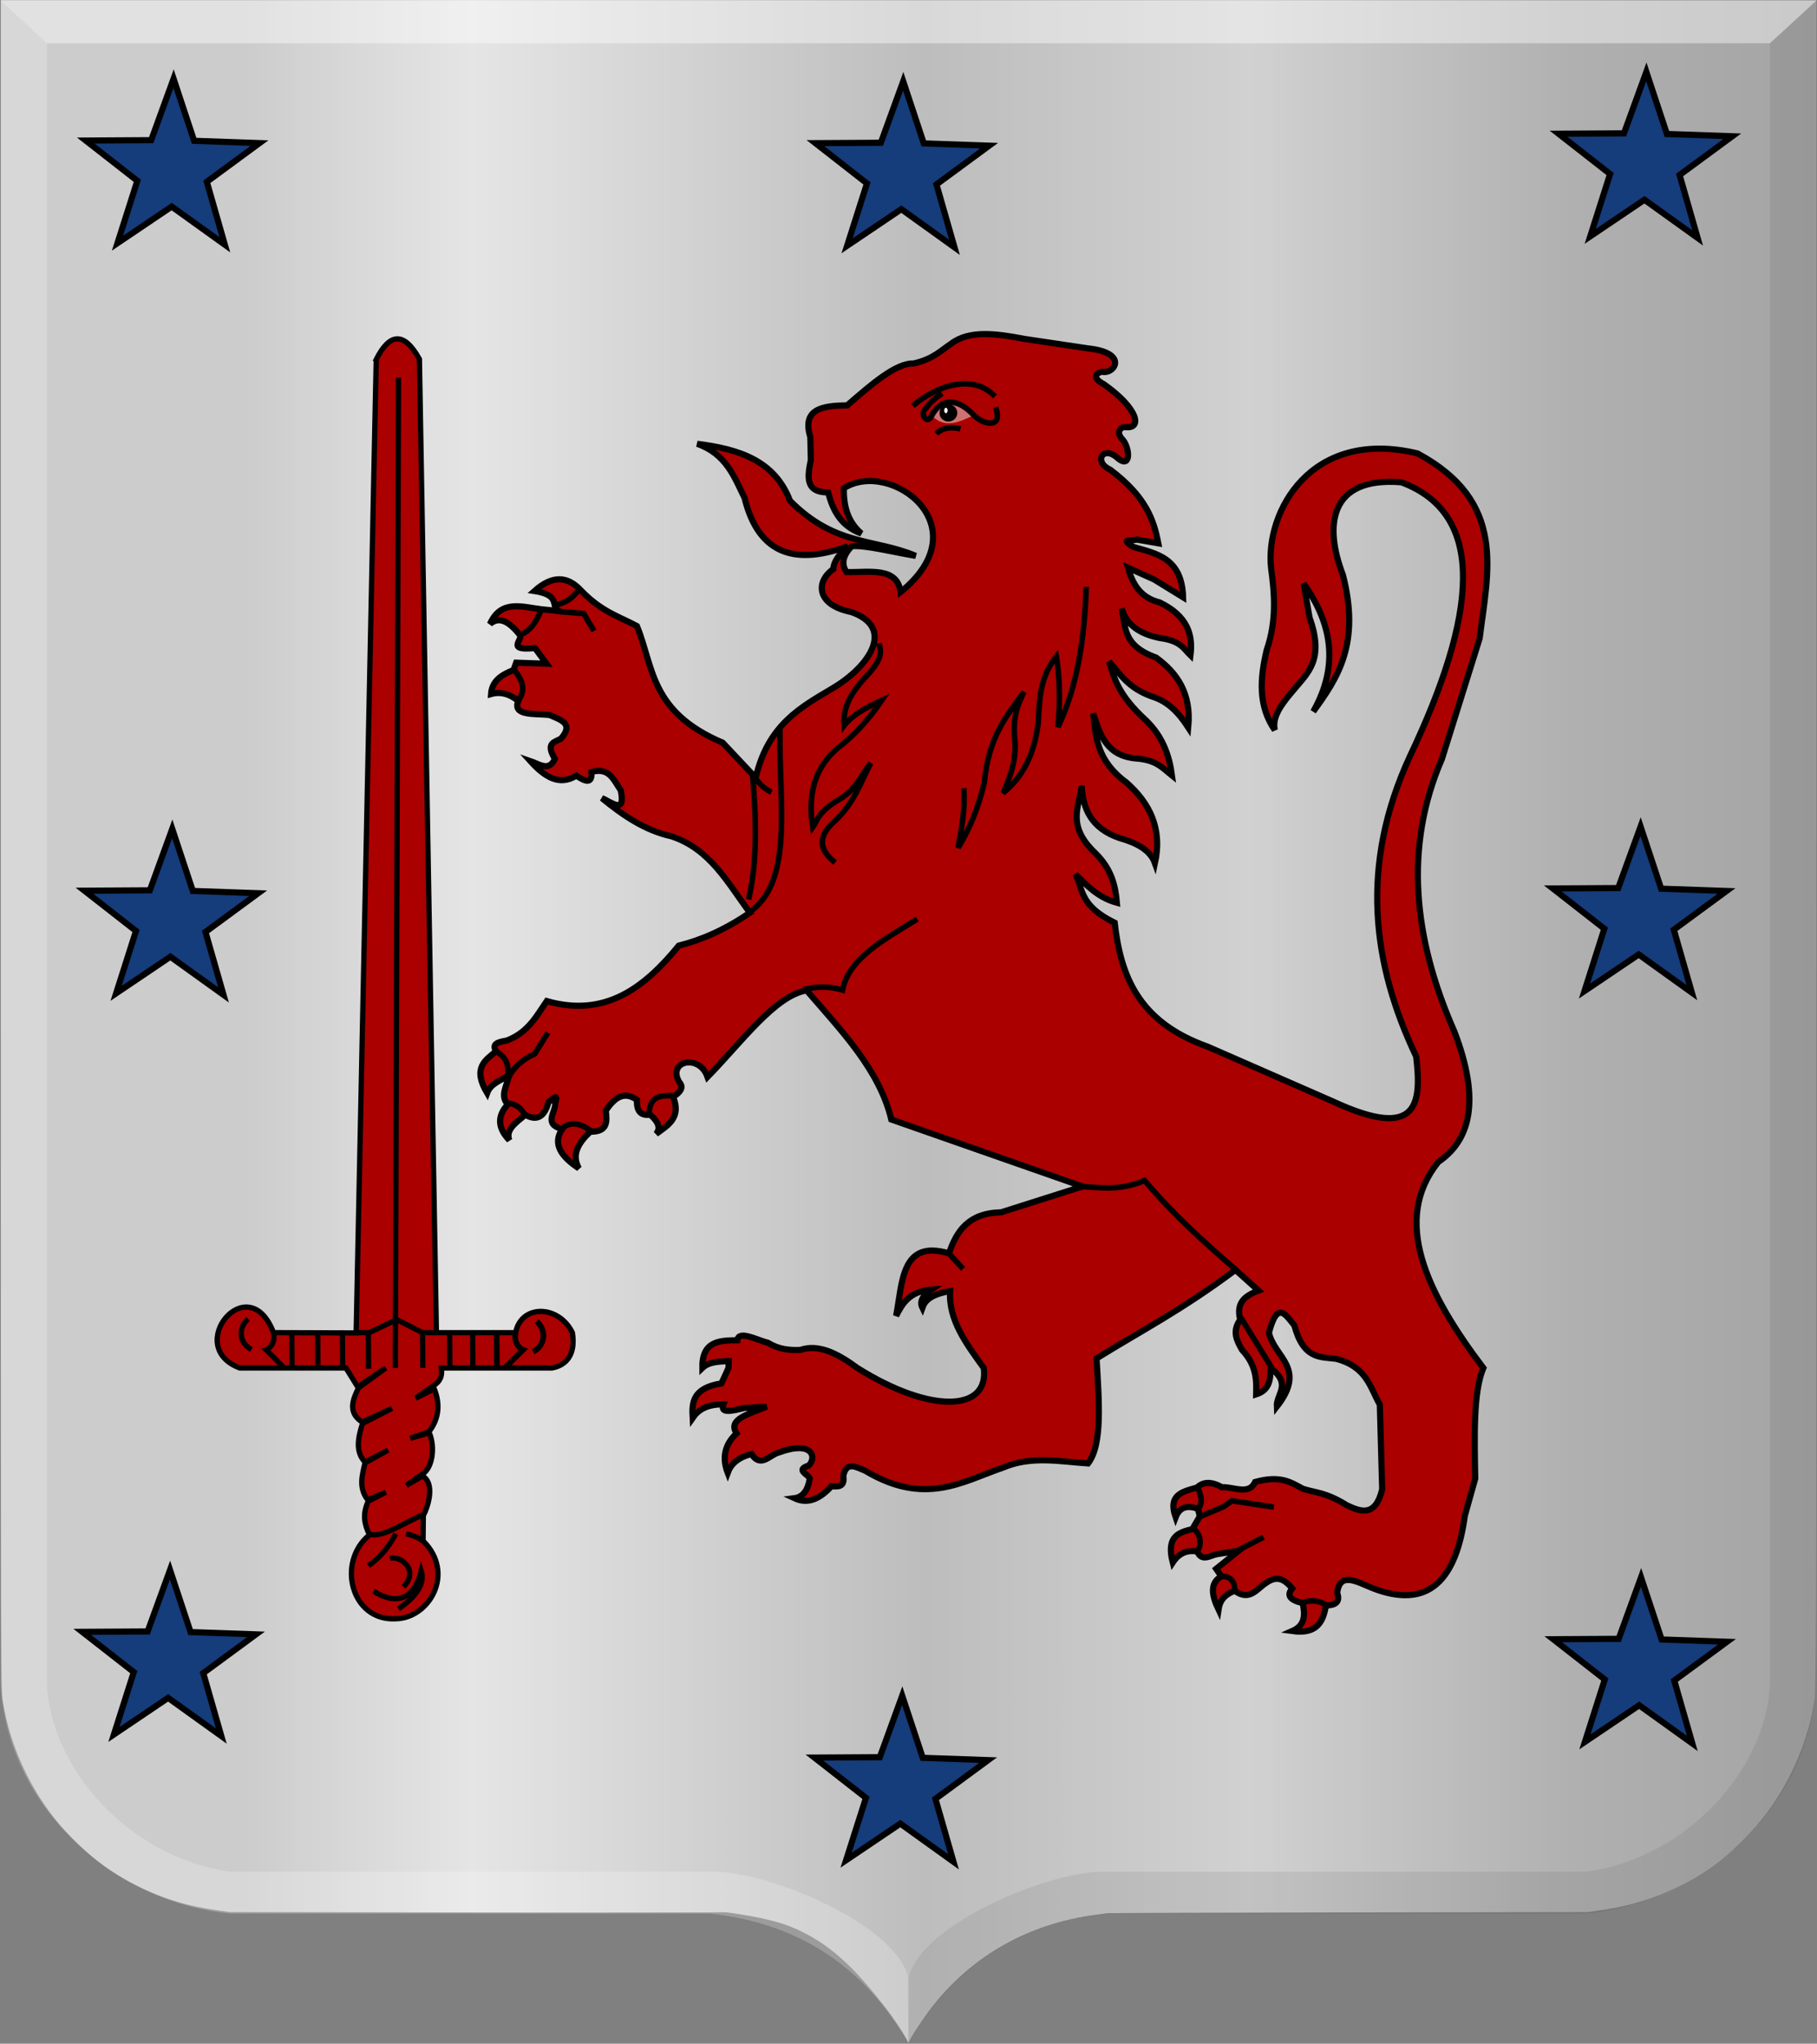 <?xml version="1.0" encoding="UTF-8" standalone="no"?>
<!-- Created with Inkscape (http://www.inkscape.org/) -->

<svg
   xmlns:dc="http://purl.org/dc/elements/1.1/"
   xmlns:cc="http://creativecommons.org/ns#"
   xmlns:rdf="http://www.w3.org/1999/02/22-rdf-syntax-ns#"
   xmlns:svg="http://www.w3.org/2000/svg"
   xmlns="http://www.w3.org/2000/svg"
   xmlns:xlink="http://www.w3.org/1999/xlink"
   xmlns:sodipodi="http://sodipodi.sourceforge.net/DTD/sodipodi-0.dtd"
   xmlns:inkscape="http://www.inkscape.org/namespaces/inkscape"
   width="620.438"
   height="697.765"
   id="svg12694"
   version="1.1"
   inkscape:version="0.48.4 r9939"
   sodipodi:docname="Nieuw document 36">
  <rect width="100%" height="100%" fill="#808080" stroke="none"/>
  <defs
     id="defs12696">
    <linearGradient
       y2="-13343.543"
       x2="13784.043"
       y1="-13343.543"
       x1="13112.733"
       gradientTransform="matrix(-0.923,0,0,0.928,12601.184,12001.199)"
       gradientUnits="userSpaceOnUse"
       id="linearGradient12387"
       xlink:href="#linearGradient31809-1-7-3-7-7-6-0-7-4-8-1-5-6-1"
       inkscape:collect="always" />
    <linearGradient
       id="linearGradient31809-1-7-3-7-7-6-0-7-4-8-1-5-6-1">
      <stop
         id="stop31811-0-8-4-7-5-5-0-6-2-6-3-4-1-1"
         offset="0"
         style="stop-color:#a3a3a3;stop-opacity:1;" />
      <stop
         id="stop31813-4-3-6-2-5-9-6-1-2-7-59-6-7-9"
         offset="0.143"
         style="stop-color:#b0b0b0;stop-opacity:1;" />
      <stop
         style="stop-color:#d1d1d1;stop-opacity:1;"
         offset="0.321"
         id="stop31815-3-9-8-8-4-8-1-7-0-0-8-7-2-7" />
      <stop
         id="stop31817-1-3-8-2-9-78-3-2-1-8-4-9-3-6"
         offset="0.5"
         style="stop-color:#bdbdbd;stop-opacity:1;" />
      <stop
         style="stop-color:#e5e5e5;stop-opacity:1;"
         offset="0.75"
         id="stop31819-5-13-7-3-4-4-89-3-2-1-0-3-7-2" />
      <stop
         id="stop31821-8-9-0-6-2-0-3-7-7-8-7-4-8-9"
         offset="0.875"
         style="stop-color:#cccccc;stop-opacity:1;" />
      <stop
         style="stop-color:#cccccc;stop-opacity:1;"
         offset="1"
         id="stop31823-9-6-3-6-0-2-4-8-7-3-6-7-5-5" />
    </linearGradient>
    <linearGradient
       y2="-13343.543"
       x2="13784.043"
       y1="-13343.543"
       x1="13112.733"
       gradientTransform="matrix(-0.923,0,0,0.928,12709.939,12849.477)"
       gradientUnits="userSpaceOnUse"
       id="linearGradient12692"
       xlink:href="#linearGradient31809-1-7-3-7-7-6-0-7-4-8-1-5-6-1"
       inkscape:collect="always" />
  </defs>
  <sodipodi:namedview
     id="base"
     pagecolor="#ffffff"
     bordercolor="#666666"
     borderopacity="1.0"
     inkscape:pageopacity="0.0"
     inkscape:pageshadow="2"
     inkscape:zoom="0.7"
     inkscape:cx="499.85826"
     inkscape:cy="344.61168"
     inkscape:document-units="px"
     inkscape:current-layer="layer1"
     showgrid="false"
     fit-margin-top="0"
     fit-margin-left="0"
     fit-margin-right="0"
     fit-margin-bottom="0"
     inkscape:window-width="1600"
     inkscape:window-height="837"
     inkscape:window-x="-8"
     inkscape:window-y="-8"
     inkscape:window-maximized="1" />
  <g
     inkscape:label="Laag 1"
     inkscape:groupmode="layer"
     id="layer1"
     transform="translate(18.781,-117.892)">
    <path
       style="fill:url(#linearGradient12692);fill-opacity:1"
       d="m 291.146,814.908 c 0,-0.765 -4.831,-8.126 -7.848,-11.955 -9.38,-11.904 -18.273,-21.8 -32.419,-27.38 -5.857,-2.309 -14.393,-3.801 -21.357,-4.725 -1.612,-0.219 -5.34,0.073 -5.838,0 -0.498,-0.073 -37.629,0.098 -82.512,0 l -81.602,-0.122 -2.93,-0.414 c -4.357,-0.617 -7.225,-1.138 -10.484,-1.914 -10.467,-2.484 -20.93,-7.277 -29.613,-13.572 -5.667,-4.108 -12.051,-10.259 -16.682,-16.073 -8.825,-11.088 -15.211,-25.274 -17.462,-38.804 -0.946,-5.69 -0.891,12.158 -0.896,-294.432 l 0,-287.625 309.951,0 309.951,0 0,287.625 c 0,306.59 0.047,288.742 -0.896,294.432 -2.247,13.53 -8.633,27.716 -17.462,38.804 -4.627,5.814 -11.013,11.965 -16.683,16.073 -8.692,6.3 -19.131,11.085 -29.608,13.572 -3.262,0.775 -6.132,1.297 -10.486,1.914 l -2.927,0.414 -81.604,0.122 c -44.883,0.073 -82.012,0.195 -82.512,0.266 -0.5,0.073 -2.228,0.307 -3.838,0.522 -22.829,3.038 -41.974,13.779 -55.777,31.293 -2.728,3.464 -7.339,10.402 -7.91,11.914 -0.166,0.419 -0.547,0.449 -0.547,0.049 z"
       id="path15028-58-7-9-9-4-9-3-3-8-0-1-2-2"
       inkscape:connector-curvature="0"
       sodipodi:nodetypes="ccscccccccccccccsccccccccccccc" />
    <path
       style="opacity:0.385;fill:#ffffff;fill-opacity:0.575;stroke:#000000;stroke-width:0.198px;stroke-linecap:butt;stroke-linejoin:miter;stroke-opacity:0"
       d="m -18.539,118.135 15.813,14.54 0,560.321 c 1.14,27.931 27.103,58.817 62.501,63.956 l 165.391,0 c 19.823,0 66.436,19.92 66.436,38.784 l -0.213,19.569 c -18.067,-30.917 -43.567,-41.486 -67.875,-44.072 l 0,0 -163.727,0 c -39.395,-3.73 -76.121,-36.198 -78.314,-78.237 z"
       id="path15042-78-1-8-7-1-0-0-2-2-7-4-9-2-7-4-0"
       inkscape:connector-curvature="0"
       sodipodi:nodetypes="cccccccccccc" />
    <path
       style="opacity:0.194;fill:#000000;fill-opacity:0.382;stroke:#000000;stroke-width:0.198px;stroke-linecap:butt;stroke-linejoin:miter;stroke-opacity:0"
       d="m 601.377,118.13 -15.813,14.54 0,560.321 c -1.14,27.933 -27.102,58.817 -62.499,63.956 l -165.393,0 c -19.823,0 -66.436,19.92 -66.436,38.784 l 0.213,19.571 c 18.067,-30.92 43.567,-41.488 67.875,-44.075 l 0,0 163.727,0 c 39.395,-3.73 76.124,-36.195 78.314,-78.237 z"
       id="path15042-7-9-1-3-3-3-2-2-3-6-5-1-8-0-4-5-0"
       inkscape:connector-curvature="0"
       sodipodi:nodetypes="cccccccccccc" />
    <path
       style="fill:#ffffff;fill-opacity:0.415;stroke:#000000;stroke-width:0.198px;stroke-linecap:butt;stroke-linejoin:miter;stroke-opacity:0"
       d="m 601.396,118.135 -15.829,14.54 -588.294,0 -15.813,-14.54 z"
       id="path15070-7-5-5-0-8-8-7-8-6-4-4-8-8-0-5-3"
       inkscape:connector-curvature="0" />
    <path
       style="fill:#aa0000;stroke:#000000;stroke-width:1.8;stroke-linecap:butt;stroke-linejoin:miter;stroke-miterlimit:4;stroke-opacity:1;stroke-dasharray:none"
       d="m 109.682,240.632 -6.853,332.358 -28.214,-0.089 c -8.598,-22.561 -30.935,4.808 -11.518,12.054 l 36.25,0 3.994,6.443 9.614,-6.443 -9.323,6.786 c -2.063,4.229 -3.698,8.402 1.25,11.696 l 10.207,-4.702 -10.096,5.173 c -1.485,4.819 -2.561,9.541 0.871,13.19 l 7.886,-4.097 -7.891,4.371 c -0.966,4.194 -2.282,8.389 0.897,12.583 l 6.222,-2.569 -6.011,3.028 c -2.168,4.7 -1.187,8.219 0.414,11.506 -11.337,9.253 -6.256,29.405 8.75,28.661 11.529,0.044 20.801,-15.497 9.554,-26.607 l 0.089,-8.661 c 1.361,-2.409 4.264,-10.717 -0.231,-13.485 l -5.553,3.215 5.516,-3.927 c 3.262,-1.846 4.446,-8.947 2.321,-14.018 l -6.516,1.875 6.381,-2.227 c 3.385,-4.4 3.923,-9.295 1.832,-14.648 l -6.39,3.198 6.967,-4.91 c 1.885,-1.527 2.072,-3.432 1.833,-5.432 l 37.768,0 c 4.526,-0.819 8.206,-4.174 6.964,-12.054 -4.716,-9.653 -17.587,-9.715 -19.375,0 l -27.054,0 -5.804,-332.411 c -5.285,-9.488 -10.183,-8.938 -14.754,0.142 z"
       id="path11614-9"
       inkscape:connector-curvature="0"
       sodipodi:nodetypes="ccccccccccccccccccccccccccccccccccccc" />
    <path
       style="fill:none;stroke:#000000;stroke-width:1.9;stroke-linecap:butt;stroke-linejoin:miter;stroke-miterlimit:4;stroke-opacity:1;stroke-dasharray:none"
       d="m 164.436,568.972 c 3.49,3.086 3.072,8.191 -1.161,10.446"
       id="path11616-1"
       inkscape:connector-curvature="0"
       sodipodi:nodetypes="cc" />
    <path
       style="fill:none;stroke:#000000;stroke-width:1.8;stroke-linecap:butt;stroke-linejoin:miter;stroke-miterlimit:4;stroke-opacity:1;stroke-dasharray:none"
       d="m 102.739,572.9 4.554,0 9.375,-4.464 8.839,4.464 4.643,0"
       id="path11618-8"
       inkscape:connector-curvature="0" />
    <path
       style="fill:none;stroke:#000000;stroke-width:1.8;stroke-linecap:butt;stroke-linejoin:miter;stroke-miterlimit:4;stroke-opacity:1;stroke-dasharray:none"
       d="m 125.507,572.9 0.089,12.054"
       id="path11620-19"
       inkscape:connector-curvature="0" />
    <path
       style="fill:none;stroke:#000000;stroke-width:1.8;stroke-linecap:butt;stroke-linejoin:miter;stroke-miterlimit:4;stroke-opacity:1;stroke-dasharray:none"
       d="m 134.748,572.677 0.089,12.054"
       id="path11620-6-5"
       inkscape:connector-curvature="0" />
    <path
       style="fill:none;stroke:#000000;stroke-width:1.8;stroke-linecap:butt;stroke-linejoin:miter;stroke-miterlimit:4;stroke-opacity:1;stroke-dasharray:none"
       d="m 142.605,572.856 0.089,12.054"
       id="path11620-1-3"
       inkscape:connector-curvature="0" />
    <path
       style="fill:none;stroke:#000000;stroke-width:1.9;stroke-linecap:butt;stroke-linejoin:miter;stroke-miterlimit:4;stroke-opacity:1;stroke-dasharray:none"
       d="m 150.82,572.766 0.089,12.054"
       id="path11620-2-2"
       inkscape:connector-curvature="0" />
    <path
       style="fill:none;stroke:#000000;stroke-width:1.8;stroke-linecap:butt;stroke-linejoin:miter;stroke-miterlimit:4;stroke-opacity:1;stroke-dasharray:none"
       d="m 80.848,572.88 0.089,12.054"
       id="path11620-4-5"
       inkscape:connector-curvature="0" />
    <path
       style="fill:none;stroke:#000000;stroke-width:1.8;stroke-linecap:butt;stroke-linejoin:miter;stroke-miterlimit:4;stroke-opacity:1;stroke-dasharray:none"
       d="m 89.687,572.754 0.089,12.054"
       id="path11620-25-2"
       inkscape:connector-curvature="0" />
    <path
       style="fill:none;stroke:#000000;stroke-width:1.8;stroke-linecap:butt;stroke-linejoin:miter;stroke-miterlimit:4;stroke-opacity:1;stroke-dasharray:none"
       d="m 98.147,572.628 0.089,12.054"
       id="path11620-8-5"
       inkscape:connector-curvature="0" />
    <path
       style="fill:none;stroke:#000000;stroke-width:1.8;stroke-linecap:butt;stroke-linejoin:miter;stroke-miterlimit:4;stroke-opacity:1;stroke-dasharray:none"
       d="m 106.986,573.133 0.089,12.054"
       id="path11620-62-8"
       inkscape:connector-curvature="0" />
    <path
       style="fill:none;stroke:#000000;stroke-width:1.8;stroke-linecap:butt;stroke-linejoin:miter;stroke-miterlimit:4;stroke-opacity:1;stroke-dasharray:none"
       d="m 74.516,572.9 c 0.982,2.859 -0.999,5.424 -2.399,5.88 l 6.187,6.173"
       id="path11684-67"
       inkscape:connector-curvature="0"
       sodipodi:nodetypes="ccc" />
    <path
       style="fill:none;stroke:#000000;stroke-width:1.9;stroke-linecap:butt;stroke-linejoin:miter;stroke-miterlimit:4;stroke-opacity:1;stroke-dasharray:none"
       d="m 157.412,572.88 c -0.982,2.859 0.999,5.424 2.399,5.88 l -6.187,6.173"
       id="path11684-6-7"
       inkscape:connector-curvature="0"
       sodipodi:nodetypes="ccc" />
    <path
       style="fill:none;stroke:#000000;stroke-width:1.8;stroke-linecap:butt;stroke-linejoin:miter;stroke-miterlimit:4;stroke-opacity:1;stroke-dasharray:none"
       d="m 65.921,568.213 c -3.49,3.086 -3.072,8.191 1.161,10.446"
       id="path11616-5-2"
       inkscape:connector-curvature="0"
       sodipodi:nodetypes="cc" />
    <path
       style="fill:none;stroke:#000000;stroke-width:1.8;stroke-linecap:butt;stroke-linejoin:miter;stroke-miterlimit:4;stroke-opacity:1;stroke-dasharray:none"
       d="m 116.222,584.954 1.071,-338.125"
       id="path11722-2"
       inkscape:connector-curvature="0" />
    <path
       style="fill:none;stroke:#000000;stroke-width:1.8;stroke-linecap:butt;stroke-linejoin:miter;stroke-miterlimit:4;stroke-opacity:1;stroke-dasharray:none"
       d="m 107.114,641.561 c 3.796,1.879 11.969,-3.648 18.571,-6.518"
       id="path11724-9"
       inkscape:connector-curvature="0"
       sodipodi:nodetypes="cc" />
    <path
       style="fill:none;stroke:#000000;stroke-width:1.8;stroke-linecap:butt;stroke-linejoin:miter;stroke-miterlimit:4;stroke-opacity:1;stroke-dasharray:none"
       d="m 119.882,641.561 c 3.552,0.833 4.547,1.667 5.804,2.5"
       id="path11726-4"
       inkscape:connector-curvature="0"
       sodipodi:nodetypes="cc" />
    <path
       style="fill:none;stroke:#000000;stroke-width:1.8;stroke-linecap:butt;stroke-linejoin:miter;stroke-miterlimit:4;stroke-opacity:1;stroke-dasharray:none"
       d="m 116.4,641.561 c -2.063,3.631 -4.277,7.262 -9.375,10.893"
       id="path11728-1"
       inkscape:connector-curvature="0"
       sodipodi:nodetypes="cc" />
    <path
       style="fill:none;stroke:#000000;stroke-width:1.8;stroke-linecap:butt;stroke-linejoin:miter;stroke-miterlimit:4;stroke-opacity:1;stroke-dasharray:none"
       d="m 114.347,649.865 c 4.243,-0.793 9.986,4.435 4.643,9.821"
       id="path11730-9"
       inkscape:connector-curvature="0"
       sodipodi:nodetypes="cc" />
    <path
       style="fill:none;stroke:#000000;stroke-width:1.8;stroke-linecap:butt;stroke-linejoin:miter;stroke-miterlimit:4;stroke-opacity:1;stroke-dasharray:none"
       d="m 108.722,661.115 c 9.734,6.109 14.467,0.581 16.339,-6.875 1.466,4.692 -2.29,9.223 -7.768,12.946"
       id="path11732-6"
       inkscape:connector-curvature="0"
       sodipodi:nodetypes="ccc" />
    <path
       sodipodi:type="star"
       style="fill:#153c7b;fill-opacity:1;stroke:#000000;stroke-width:2.1;stroke-miterlimit:4;stroke-opacity:1;stroke-dasharray:none"
       id="path12242-98"
       sodipodi:sides="5"
       sodipodi:cx="633.21429"
       sodipodi:cy="-153.75"
       sodipodi:r1="31.186159"
       sodipodi:r2="12.474464"
       sodipodi:arg1="1.1583859"
       sodipodi:arg2="1.7867044"
       inkscape:flatsided="false"
       inkscape:rounded="0"
       inkscape:randomized="0"
       d="m 645.714,-125.179 -15.172,-16.387 -20.638,8.532 10.896,-19.494 -14.492,-16.991 21.907,4.339 11.681,-19.034 2.643,22.175 21.712,5.228 -20.273,9.366 z"
       transform="matrix(0.98,-0.2,0.2,0.98,-549.771,453.27)"
       inkscape:transform-center-x="-0.13652873"
       inkscape:transform-center-y="-2.8478767" />
    <path
       style="fill:#aa0000;fill-opacity:1;stroke:#000000;stroke-width:2.1;stroke-linecap:butt;stroke-linejoin:miter;stroke-miterlimit:4;stroke-opacity:1;stroke-dasharray:none"
       d="m 352.75,236.844 c 14.122,1.483 8.935,9.105 4.672,7.955 -3.423,1.076 -1.816,2.994 0.758,4.293 11.772,8.342 13.099,15.225 7.45,14.647 -1.573,-0.327 -3.695,1.708 -1.01,4.293 2.513,3.07 2.867,10.533 -2.147,5.935 -4.703,-3.917 -7.96,1.617 -2.147,4.293 12.309,9.268 14.889,17.266 16.415,25.128 l -7.324,-1.263 c -1.251,0.493 -6.331,-0.546 -1.136,2.525 8.008,2.28 16.528,3.815 16.92,17.173 l -9.849,-6.061 -8.965,-4.041 c 1.553,5.459 4.114,10.186 10.859,11.869 9.53,4.647 11.371,11.041 10.48,18.056 -2.362,-2.298 -3.306,-4.983 -10.607,-5.935 -6.641,-1.386 -11.325,-4.424 -12.879,-10.102 1.442,6.028 -0.031,12.563 11.743,16.794 7.245,5.263 12.109,12.315 10.985,23.865 -3.112,-4.782 -6.789,-8.897 -12.501,-10.607 -8.091,-2.93 -10.695,-7.593 -14.521,-11.869 1.774,5.787 3.121,11.411 12.753,20.203 5.645,5.544 7.805,11.959 8.713,18.688 -3.071,-2.433 -5.249,-5.322 -12.122,-5.808 -10.428,-0.89 -12.449,-8.264 -14.773,-15.405 0.872,8.027 1.156,16.086 11.364,23.612 7.854,6.974 12.315,15.567 9.723,27.527 -1.596,-4.492 -6.259,-6.939 -12.122,-8.586 -9.549,-3.282 -12.58,-9.905 -12.879,-17.93 -0.817,7.174 -5.323,13.58 4.546,22.981 5.675,5.537 6.951,11.274 7.45,17.046 -6.486,-1.791 -10.185,-5.863 -14.142,-9.723 2.715,5.431 1.438,10.671 13.385,16.541 2.015,17.68 7.773,33.791 31.702,42.282 l 42.857,18.75 c 29.503,13.689 30.197,0.338 28.393,-15.357 -15.02,-31.642 -19.415,-65.159 -2.143,-102.5 22.79,-48.045 26.55,-82.596 -2.95,-93.561 -25.01,-1.991 -26.194,15.277 -19.951,31.567 6.12,23.53 -1.772,35.308 -10.102,46.72 8.939,-15.849 6.323,-30.217 -3.283,-43.689 l 2.02,11.617 c 5.112,14.23 -0.522,18.736 -5.051,24.244 -4.051,4.714 -7.899,9.428 -6.819,14.142 -5.734,-8.243 -5.071,-17.615 -2.778,-27.274 3.503,-10.243 2.693,-19.193 1.515,-28.032 -2.061,-19.046 13.444,-47.952 50.002,-39.143 30.679,16.517 24.054,40.189 21.213,63.135 l -12.879,41.164 c -13.012,30.049 -9.814,61.235 4.293,93.187 8.88,23.248 5.541,36.895 -5.556,44.447 -15.832,19.805 -4.224,44.366 15.405,70.318 -3.455,8.164 -3.022,23.131 -2.778,37.768 l -3.535,12.627 c -2.993,21.98 -12.4,32.264 -31.567,24.749 -5.18,-2.046 -11.138,-5.811 -12.022,1.642 0.882,2.542 0.166,4.261 -3.839,4.286 -0.935,5.442 -2.935,9.959 -11.518,8.75 4.483,-1.95 4.41,-5.608 3.571,-9.554 -4.389,-0.993 -5.58,-2.66 -3.571,-5 -2.347,-2.764 -4.919,-4.762 -8.928,-1.875 -3.196,2.028 -5.611,6.412 -10.714,2.679 -4.045,1.543 -5.163,3.884 -5.536,6.429 -2.336,-4.901 -3.043,-9.117 0.982,-11.339 l -1.786,-2.589 7.679,-6.161 -7.411,1.161 c -2.418,0.508 -5.215,2.657 -6.696,-0.893 -3.673,-0.675 -6.403,0.723 -8.393,3.75 -2.34,-9.034 2.124,-10.294 6.696,-11.429 l 2.5,-4.286 -0.446,-2.589 c -3.471,-1.252 -6.311,-0.926 -7.768,2.857 -2.761,-7.916 2.588,-8.78 7.321,-10.179 2.037,-1.927 4.763,-2.2 8.482,-0.089 3.92,-0.25 9.206,2.874 11.339,-1.786 8.651,-2.43 12.294,0.147 16.339,2.321 4.64,1.455 7.777,1.157 15,5.625 5.035,2.421 9.829,3.841 12.054,-5.446 l -0.804,-28.929 c -3.391,-5.899 -4.386,-12.847 -14.911,-15.625 -5.413,-0.684 -11.159,0.232 -14.286,-11.429 -2.887,-3.475 -5.774,-8.707 -8.661,2.5 1.777,8.419 13.088,12.039 2.679,25.268 -0.263,-4.325 5.295,-7.623 -2.143,-13.214 5e-4,3.825 -0.241,7.528 -4.911,9.018 0.111,-4.908 0.184,-9.819 -4.821,-15.191 -1.78,-3.134 -3.499,-6.28 -0.625,-10.344 -1.54,-6.12 2.023,-8.274 6.25,-9.911 l -7.857,-7.054 c -18.477,13.799 -31.984,20.64 -47.442,30.213 0.815,14.331 2.142,29.345 -2.904,35.86 -9.676,-0.64 -19.352,-2.689 -29.028,1.427 -14.008,4.799 -26.634,13.261 -47.054,1.071 -3.041,-1.207 -6.396,-3.462 -7.5,1.786 0.583,3.724 -1.626,3.725 -4.018,3.482 -3.786,4.155 -7.885,6.328 -12.679,4.107 2.708,-0.358 4.579,-2.389 5.268,-6.786 -0.677,-1.453 -5.061,-2.875 -0.357,-4.375 2.792,-2.731 1.362,-8.691 -10.179,-4.464 -3.116,0.748 -6.173,5.486 -9.375,0.536 -4.755,1.213 -7.065,3.536 -8.125,6.429 -1.989,-5.161 -1.036,-9.668 3.036,-13.482 -3.293,-4.954 4.635,-6.703 10.268,-9.107 l -7.679,0.446 c -4.344,1.107 -8.33,1.94 -7.054,-1.25 -5.859,-0.017 -8.693,1.983 -10.536,4.643 -0.296,-5.195 -0.115,-10.221 9.821,-11.786 l 2.411,-5.268 0.089,-2.321 c -3.463,0.088 -6.874,0.254 -9.018,2.321 -0.152,-9.256 5.863,-9.423 11.964,-9.464 0.428,-3.557 6.417,-0.163 10.536,0.893 3.465,2.166 7.182,2.575 10.982,2.398 6.288,-2.138 12.842,1.299 19.464,6.173 25.017,15.725 45.078,14.96 43.153,0 -5.936,-8.224 -12.104,-16.389 -11.49,-26.25 -6.526,1.101 -8.626,3.244 -9.47,5.682 -1.003,-2.062 -0.007,-4.125 3.03,-6.187 -7.442,0.621 -9.833,4.714 -11.996,8.965 2.214,-11.523 1.696,-26.213 18.056,-21.339 2.549,-7.537 6.59,-13.811 17.804,-14.016 l 27.779,-8.839 -65.281,-22.855 c -4.091,-17.001 -17.061,-30.302 -28.916,-44.068 -10.772,1.718 -22.449,17.927 -33.84,29.547 -2.793,-8.036 -13.764,-5.512 -9.723,1.641 1.193,1.352 1.504,2.881 -2.02,5.177 2.874,7.095 -1.776,9.676 -5.808,12.627 1.803,-2.189 0.438,-4.377 -2.02,-6.566 -3.692,0.494 -4.645,-1.753 -4.546,-5.051 -4.354,-3.144 -7.674,-0.776 -10.607,3.662 0.381,3.627 0.818,7.286 -5.303,7.197 -4.028,3.778 -6.508,7.777 -3.914,12.501 -6.106,-4.04 -9.074,-8.394 -5.682,-13.385 -6.626,-1.781 -2.114,-5.79 -2.399,-8.839 1.213,-3.576 -0.746,-1.598 -2.273,-0.379 -1.424,5.278 -4.147,6.473 -7.927,4.345 -3.074,2.617 -6.89,5.075 -5.446,8.661 -4.087,-4.219 -4.146,-8.292 -0.536,-12.232 -2.857,-3.033 -0.087,-6.578 0.357,-9.911 -2.746,1.748 -6.212,2.777 -7.411,6.071 -5.117,-8.621 -0.635,-11.198 3.036,-14.286 -1.662,-2.787 1.124,-3.18 3.715,-3.677 7.356,-2.843 10.107,-8.373 13.606,-13.466 20.042,5.719 33.393,-4.62 45.089,-18.929 7.935,-1.983 16.015,-5.564 24.286,-11.25 -7.55,-10.069 -13.514,-21.724 -26.786,-26.071 -8.91,-1.961 -16.511,-7.065 -23.75,-13.036 3.307,1.362 8.184,5.768 6.429,-2.679 -2.365,-3.375 -3.802,-7.986 -10,-6.25 0.281,4.448 -2.312,3.124 -5.179,1.25 -5.83,3.664 -10.887,0.364 -15.714,-5 3.03,1.022 6.374,3.745 8.393,-0.714 -3.412,-5.719 0.165,-5.683 2.143,-6.964 4.467,-5.22 -0.307,-6.374 -3.929,-8.036 -5.218,-0.534 -12.764,0.451 -10.714,-4.821 -3.095,-2.483 -6.19,-3.205 -9.286,-2.321 0.295,-4.591 3.724,-6.617 7.679,-8.214 l 0.893,-2.5 10.357,0.357 -3.929,-5.357 c -10.116,1.029 -4.015,-2.807 -5.179,-4.464 -3.708,-4.714 -7.144,-6.437 -10.179,-3.75 3.77,-8.506 11.019,-5.805 17.679,-5 l 5.357,0.536 -0.893,-1.786 c -0.454,-1.978 -0.623,-4.003 -6.964,-5 6.181,-5.529 11.398,-5.087 15.893,-0.179 7.132,7.352 12.904,8.813 19.107,12.143 5.73,14.001 4.414,29.272 29.286,39.821 l 11.25,11.964 c 4.251,-18.209 15.472,-24.103 26.25,-30.536 12.601,-7.445 21.574,-20.691 6.431,-26.027 -12.279,-2.466 -12.076,-10.586 -6.187,-14.647 0.184,-2.891 2.389,-5.377 4.925,-7.798 -17.039,6.18 -30.293,3.589 -35.229,-16.572 -3.557,-7.191 -6.2,-14.905 -16.162,-18.435 13.825,1.773 26.343,5.433 31.694,19.445 15.559,15.638 28.656,12.804 42.931,18.814 -7.481,-1.208 -17.318,-3.763 -21.845,-3.283 -3.214,3.321 -3.551,6.232 -1.768,8.839 7.845,0.12 17.362,-1.878 18.435,6.819 27.746,-22.463 -3.393,-45.612 -19.385,-35.458 -0.034,5.728 1.051,11.137 5.982,15.446 -7.06,-2.533 -9.704,-7.947 -11.339,-14.018 -7.949,-0.007 -7.027,-5.474 -5.893,-11.071 l -0.179,-7.857 c -2.96,-9.714 4.303,-10.695 12.589,-10.804 8.323,-7.204 16.677,-14.509 22.679,-14.286 6.768,-1.553 9.175,-4.351 12.857,-6.786 6.239,-4.724 15.483,-3.438 25,-1.607 z"
       id="path12244-2"
       inkscape:connector-curvature="0"
       sodipodi:nodetypes="ccccccccccccccccccccccccccccccccccccccccccccccccccccccccccccccccccccccccccccccccccccccccccccccccccccccccccccccccccccccccccccccccccccccccccccccccccccccccccccccccccccccccccccccccccccccccccccccccc" />
    <path
       style="fill:none;stroke:#000000;stroke-width:1.9;stroke-linecap:butt;stroke-linejoin:miter;stroke-miterlimit:4;stroke-opacity:1;stroke-dasharray:none"
       d="m 352.114,318.258 c -0.539,17.736 -3.06,34.151 -9.643,47.857 0.714,-7.887 0.765,-15.884 -0.536,-24.107 -6.054,7.679 -5.674,15.357 -6.25,23.036 -1.361,10.835 -5.554,18.459 -11.964,23.571 2.347,-5.225 4.414,-10.591 4.107,-17.143 -1.095,-9.414 1.257,-13.464 3.036,-17.321 -5.755,7.99 -12.032,14.975 -13.571,31.071 -1.885,7.945 -4.757,15.38 -8.929,22.143 1.186,-6.361 2.417,-12.685 1.964,-20.357"
       id="path12246-5"
       inkscape:connector-curvature="0"
       sodipodi:nodetypes="cccccccccc" />
    <path
       style="fill:none;stroke:#000000;stroke-width:1.9;stroke-linecap:butt;stroke-linejoin:miter;stroke-miterlimit:4;stroke-opacity:1;stroke-dasharray:none"
       d="m 281.4,337.543 c 0.541,2.858 1.876,4.973 -5.714,12.679 -3.554,4.261 -6.677,8.774 -6.25,15.357 2.292,-3.038 6.866,-5.869 12.857,-8.571 -4.687,6.966 -9.674,12.198 -15.179,16.429 -7.664,6.555 -10.155,15.696 -8.393,26.964 1.702,-2.346 1.326,-4.458 7.679,-8.75 7.322,-3.859 8.413,-8.757 12.143,-13.214 -3.508,6.727 -5.7,13.717 -12.321,19.821 -5.73,5.043 -5.539,9.738 0.179,14.107"
       id="path12248-5"
       inkscape:connector-curvature="0"
       sodipodi:nodetypes="cccccccccc" />
    <path
       style="fill:none;stroke:#000000;stroke-width:1.9;stroke-linecap:butt;stroke-linejoin:miter;stroke-miterlimit:4;stroke-opacity:1;stroke-dasharray:none"
       d="m 247.568,366.901 c -0.608,23.353 5.127,52.161 -10.607,62.503"
       id="path12250-4"
       inkscape:connector-curvature="0"
       sodipodi:nodetypes="cc" />
    <path
       style="fill:none;stroke:#000000;stroke-width:1.9;stroke-linecap:butt;stroke-linejoin:miter;stroke-miterlimit:4;stroke-opacity:1;stroke-dasharray:none"
       d="m 244.664,388.367 c -3.436,-1.636 -4.539,-3.739 -6.44,-5.682 1.167,14.351 1.764,28.614 -1.389,42.3"
       id="path12252-9"
       inkscape:connector-curvature="0"
       sodipodi:nodetypes="ccc" />
    <path
       style="fill:none;stroke:#000000;stroke-width:1.9;stroke-linecap:butt;stroke-linejoin:miter;stroke-miterlimit:4;stroke-opacity:1;stroke-dasharray:none"
       d="m 255.649,455.668 c 4.16,-0.822 8.437,-1.234 13.258,0.253 2.245,-11.094 14.535,-17.351 25.506,-24.244"
       id="path12254-1"
       inkscape:connector-curvature="0"
       sodipodi:nodetypes="ccc" />
    <path
       style="fill:none;stroke:#000000;stroke-width:1.9;stroke-linecap:butt;stroke-linejoin:miter;stroke-miterlimit:4;stroke-opacity:1;stroke-dasharray:none"
       d="m 150.15,476.561 c 4.78,2.708 4.455,5.417 4.643,8.125"
       id="path12256-2"
       inkscape:connector-curvature="0"
       sodipodi:nodetypes="cc" />
    <path
       style="fill:none;stroke:#000000;stroke-width:1.9;stroke-linecap:butt;stroke-linejoin:miter;stroke-miterlimit:4;stroke-opacity:1;stroke-dasharray:none"
       d="m 154.882,485.758 c 1.726,-3.36 4.584,-6.103 8.929,-8.036 l 4.464,-7.232"
       id="path12258-5"
       inkscape:connector-curvature="0"
       sodipodi:nodetypes="ccc" />
    <path
       style="fill:none;stroke:#000000;stroke-width:1.9;stroke-linecap:butt;stroke-linejoin:miter;stroke-miterlimit:4;stroke-opacity:1;stroke-dasharray:none"
       d="m 154.168,494.418 c 2.421,0.328 4.682,1.098 6.161,4.018"
       id="path12260-0"
       inkscape:connector-curvature="0"
       sodipodi:nodetypes="cc" />
    <path
       style="fill:none;stroke:#000000;stroke-width:1.9;stroke-linecap:butt;stroke-linejoin:miter;stroke-miterlimit:4;stroke-opacity:1;stroke-dasharray:none"
       d="m 172.472,503.525 c 2.499,-1.827 5.096,-3.465 10.625,0.536"
       id="path12262-8"
       inkscape:connector-curvature="0"
       sodipodi:nodetypes="cc" />
    <path
       style="fill:none;stroke:#000000;stroke-width:1.9;stroke-linecap:butt;stroke-linejoin:miter;stroke-miterlimit:4;stroke-opacity:1;stroke-dasharray:none"
       d="m 202.829,498.347 c 0.207,-6.635 4.42,-6.433 8.571,-6.339"
       id="path12264-3"
       inkscape:connector-curvature="0"
       sodipodi:nodetypes="cc" />
    <path
       style="fill:none;stroke:#000000;stroke-width:1.9;stroke-linecap:butt;stroke-linejoin:miter;stroke-miterlimit:4;stroke-opacity:1;stroke-dasharray:none"
       d="m 158.169,334.829 c 4.375,-1.223 6.219,-4.977 7.955,-8.839"
       id="path12266-9"
       inkscape:connector-curvature="0"
       sodipodi:nodetypes="cc" />
    <path
       style="fill:none;stroke:#000000;stroke-width:1.9;stroke-linecap:butt;stroke-linejoin:miter;stroke-miterlimit:4;stroke-opacity:1;stroke-dasharray:none"
       d="m 156.654,346.446 c 2.958,3.568 4.528,7.209 1.136,11.112"
       id="path12268-3"
       inkscape:connector-curvature="0"
       sodipodi:nodetypes="cc" />
    <path
       style="fill:none;stroke:#000000;stroke-width:1.9;stroke-linecap:butt;stroke-linejoin:miter;stroke-miterlimit:4;stroke-opacity:1;stroke-dasharray:none"
       d="m 170.544,324.601 c 5.573,-1.317 6.474,-3.483 8.586,-5.43"
       id="path12270-9"
       inkscape:connector-curvature="0"
       sodipodi:nodetypes="cc" />
    <path
       style="fill:none;stroke:#000000;stroke-width:1.9;stroke-linecap:butt;stroke-linejoin:miter;stroke-miterlimit:4;stroke-opacity:1;stroke-dasharray:none"
       d="m 171.175,326.748 c 0.492,-0.4 1.06,-0.253 1.641,-0.253"
       id="path12272-6"
       inkscape:connector-curvature="0" />
    <path
       style="fill:none;stroke:#000000;stroke-width:1.9;stroke-linecap:butt;stroke-linejoin:miter;stroke-miterlimit:4;stroke-opacity:1;stroke-dasharray:none"
       d="m 184.055,333.314 -3.536,-5.935 -9.091,-0.758"
       id="path12274-7"
       inkscape:connector-curvature="0" />
    <path
       style="fill:none;stroke:#000000;stroke-width:1.9;stroke-linecap:butt;stroke-linejoin:miter;stroke-miterlimit:4;stroke-opacity:1;stroke-dasharray:none"
       d="m 292.918,256.472 c 8.077,-7.001 20.717,-11.161 28.036,-3.214"
       id="path12276-9"
       inkscape:connector-curvature="0"
       sodipodi:nodetypes="cc" />
    <path
       style="fill:#ffffff;fill-opacity:0.443;stroke:none"
       d="m 299.614,260.043 c 4.557,4.299 9.337,1.819 14.107,-0.357 -2.786,-2.022 -6.834,-7.236 -12.073,-2.073 -0.646,0.637 -1.32,1.44 -2.034,2.43 z"
       id="path12278-9"
       inkscape:connector-curvature="0"
       sodipodi:nodetypes="ccsc" />
    <path
       sodipodi:type="arc"
       style="fill:#000000;fill-opacity:1;stroke:none"
       id="path12280-7"
       sodipodi:cx="920.625"
       sodipodi:cy="-34.464287"
       sodipodi:rx="3.0357144"
       sodipodi:ry="2.9464285"
       d="m 923.661,-34.464 c 0,1.627 -1.359,2.946 -3.036,2.946 -1.677,0 -3.036,-1.319 -3.036,-2.946 0,-1.627 1.359,-2.946 3.036,-2.946 1.677,0 3.036,1.319 3.036,2.946 z"
       transform="translate(-615.564,293.347)" />
    <path
       transform="translate(-614.85,293.793)"
       sodipodi:type="arc"
       style="fill:#ffffff;fill-opacity:1;stroke:none"
       id="path12282-6"
       sodipodi:cx="919.0625"
       sodipodi:cy="-35.75893"
       sodipodi:rx="0.58035713"
       sodipodi:ry="0.9375"
       d="m 919.643,-35.759 c 0,0.518 -0.26,0.938 -0.58,0.938 -0.321,0 -0.58,-0.42 -0.58,-0.938 0,-0.518 0.26,-0.938 0.58,-0.938 0.321,0 0.58,0.42 0.58,0.938 z" />
    <path
       style="fill:none;stroke:#000000;stroke-width:1.9;stroke-linecap:butt;stroke-linejoin:miter;stroke-miterlimit:4;stroke-opacity:1;stroke-dasharray:none"
       d="m 302.874,252.186 c -2.315,1.592 -4.249,3.312 -5.556,5.24 -2.198,1.343 0.474,5.916 2.02,2.399 4.075,-7.314 9.928,-4.798 14.079,-0.505 3.84,4.048 10.426,4.819 7.766,-2.336"
       id="path12284-9"
       inkscape:connector-curvature="0"
       sodipodi:nodetypes="ccccc" />
    <path
       style="fill:none;stroke:#000000;stroke-width:1.9;stroke-linecap:butt;stroke-linejoin:miter;stroke-miterlimit:4;stroke-opacity:1;stroke-dasharray:none"
       d="m 300.917,265.949 c 1.928,-1.873 4.659,-2.462 8.271,-1.641"
       id="path12286-3"
       inkscape:connector-curvature="0"
       sodipodi:nodetypes="cc" />
    <path
       style="fill:none;stroke:#000000;stroke-width:1.9;stroke-linecap:butt;stroke-linejoin:miter;stroke-miterlimit:4;stroke-opacity:1;stroke-dasharray:none"
       d="m 349.341,522.97 c 7.087,0.121 13.147,1.912 22.728,-2.02 9.892,11.741 20.681,21.389 31.567,30.81"
       id="path12288-5"
       inkscape:connector-curvature="0"
       sodipodi:nodetypes="ccc" />
    <path
       style="fill:none;stroke:#000000;stroke-width:1.9;stroke-linecap:butt;stroke-linejoin:miter;stroke-miterlimit:4;stroke-opacity:1;stroke-dasharray:none"
       d="m 304.768,545.319 5.303,5.808"
       id="path12290-7"
       inkscape:connector-curvature="0" />
    <path
       style="fill:none;stroke:#000000;stroke-width:1.9;stroke-linecap:butt;stroke-linejoin:miter;stroke-miterlimit:4;stroke-opacity:1;stroke-dasharray:none"
       d="m 404.899,567.732 10.607,17.222"
       id="path12292-6"
       inkscape:connector-curvature="0" />
    <path
       style="fill:none;stroke:#000000;stroke-width:1.9;stroke-linecap:butt;stroke-linejoin:miter;stroke-miterlimit:4;stroke-opacity:1;stroke-dasharray:none"
       d="m 390.126,625.374 c 0.88,2.652 2.25,5.303 0.063,7.955 l 0.884,2.336 8.081,-3.409 2.715,-1.957 14.332,2.147"
       id="path12294-6"
       inkscape:connector-curvature="0"
       sodipodi:nodetypes="cccccc" />
    <path
       style="fill:none;stroke:#000000;stroke-width:1.9;stroke-linecap:butt;stroke-linejoin:miter;stroke-miterlimit:4;stroke-opacity:1;stroke-dasharray:none"
       d="m 388.61,639.579 c 1.353,1.125 3.791,3.968 1.389,8.271"
       id="path12296-5"
       inkscape:connector-curvature="0"
       sodipodi:nodetypes="cc" />
    <path
       style="fill:none;stroke:#000000;stroke-width:1.9;stroke-linecap:butt;stroke-linejoin:miter;stroke-miterlimit:4;stroke-opacity:1;stroke-dasharray:none"
       d="m 403.889,647.218 8.776,-4.483"
       id="path12298-8"
       inkscape:connector-curvature="0" />
    <path
       style="fill:none;stroke:#000000;stroke-width:1.9;stroke-linecap:butt;stroke-linejoin:miter;stroke-miterlimit:4;stroke-opacity:1;stroke-dasharray:none"
       d="m 398.365,656.089 c 2.515,-0.159 4.638,1.397 4.451,5.019"
       id="path12300-2"
       inkscape:connector-curvature="0"
       sodipodi:nodetypes="cc" />
    <path
       style="fill:none;stroke:#000000;stroke-width:1.9;stroke-linecap:butt;stroke-linejoin:miter;stroke-miterlimit:4;stroke-opacity:1;stroke-dasharray:none"
       d="m 425.986,665.086 c 2.517,-0.881 5.21,-1.019 8.397,0.947"
       id="path12302-5"
       inkscape:connector-curvature="0"
       sodipodi:nodetypes="cc" />
    <path
       sodipodi:type="star"
       style="fill:#153c7b;fill-opacity:1;stroke:#000000;stroke-width:2.1;stroke-miterlimit:4;stroke-opacity:1;stroke-dasharray:none"
       id="path12242-3-4"
       sodipodi:sides="5"
       sodipodi:cx="633.21429"
       sodipodi:cy="-153.75"
       sodipodi:r1="31.186159"
       sodipodi:r2="12.474464"
       sodipodi:arg1="1.1583859"
       sodipodi:arg2="1.7867044"
       inkscape:flatsided="false"
       inkscape:rounded="0"
       inkscape:randomized="0"
       d="m 645.714,-125.179 -15.172,-16.387 -20.638,8.532 10.896,-19.494 -14.492,-16.991 21.907,4.339 11.681,-19.034 2.643,22.175 21.712,5.228 -20.273,9.366 z"
       transform="matrix(0.98,-0.2,0.2,0.98,-300.622,454.154)"
       inkscape:transform-center-x="-0.13652873"
       inkscape:transform-center-y="-2.8478767" />
    <path
       sodipodi:type="star"
       style="fill:#153c7b;fill-opacity:1;stroke:#000000;stroke-width:2.1;stroke-miterlimit:4;stroke-opacity:1;stroke-dasharray:none"
       id="path12242-9-4"
       sodipodi:sides="5"
       sodipodi:cx="633.21429"
       sodipodi:cy="-153.75"
       sodipodi:r1="31.186159"
       sodipodi:r2="12.474464"
       sodipodi:arg1="1.1583859"
       sodipodi:arg2="1.7867044"
       inkscape:flatsided="false"
       inkscape:rounded="0"
       inkscape:randomized="0"
       d="m 645.714,-125.179 -15.172,-16.387 -20.638,8.532 10.896,-19.494 -14.492,-16.991 21.907,4.339 11.681,-19.034 2.643,22.175 21.712,5.228 -20.273,9.366 z"
       transform="matrix(0.98,-0.2,0.2,0.98,-46.872,450.939)"
       inkscape:transform-center-x="-0.13652873"
       inkscape:transform-center-y="-2.8478767" />
    <path
       sodipodi:type="star"
       style="fill:#153c7b;fill-opacity:1;stroke:#000000;stroke-width:2.1;stroke-miterlimit:4;stroke-opacity:1;stroke-dasharray:none"
       id="path12242-2-1"
       sodipodi:sides="5"
       sodipodi:cx="633.21429"
       sodipodi:cy="-153.75"
       sodipodi:r1="31.186159"
       sodipodi:r2="12.474464"
       sodipodi:arg1="1.1583859"
       sodipodi:arg2="1.7867044"
       inkscape:flatsided="false"
       inkscape:rounded="0"
       inkscape:randomized="0"
       d="m 645.714,-125.179 -15.172,-16.387 -20.638,8.532 10.896,-19.494 -14.492,-16.991 21.907,4.339 11.681,-19.034 2.643,22.175 21.712,5.228 -20.273,9.366 z"
       transform="matrix(0.98,-0.2,0.2,0.98,-550.225,709.386)"
       inkscape:transform-center-x="-0.13652873"
       inkscape:transform-center-y="-2.8478767" />
    <path
       sodipodi:type="star"
       style="fill:#153c7b;fill-opacity:1;stroke:#000000;stroke-width:2.1;stroke-miterlimit:4;stroke-opacity:1;stroke-dasharray:none"
       id="path12242-4-6"
       sodipodi:sides="5"
       sodipodi:cx="633.21429"
       sodipodi:cy="-153.75"
       sodipodi:r1="31.186159"
       sodipodi:r2="12.474464"
       sodipodi:arg1="1.1583859"
       sodipodi:arg2="1.7867044"
       inkscape:flatsided="false"
       inkscape:rounded="0"
       inkscape:randomized="0"
       d="m 645.714,-125.179 -15.172,-16.387 -20.638,8.532 10.896,-19.494 -14.492,-16.991 21.907,4.339 11.681,-19.034 2.643,22.175 21.712,5.228 -20.273,9.366 z"
       transform="matrix(0.98,-0.2,0.2,0.98,-48.837,708.618)"
       inkscape:transform-center-x="-0.13652873"
       inkscape:transform-center-y="-2.8478767" />
    <path
       sodipodi:type="star"
       style="fill:#153c7b;fill-opacity:1;stroke:#000000;stroke-width:2.1;stroke-miterlimit:4;stroke-opacity:1;stroke-dasharray:none"
       id="path12242-6-1"
       sodipodi:sides="5"
       sodipodi:cx="633.21429"
       sodipodi:cy="-153.75"
       sodipodi:r1="31.186159"
       sodipodi:r2="12.474464"
       sodipodi:arg1="1.1583859"
       sodipodi:arg2="1.7867044"
       inkscape:flatsided="false"
       inkscape:rounded="0"
       inkscape:randomized="0"
       d="m 645.714,-125.179 -15.172,-16.387 -20.638,8.532 10.896,-19.494 -14.492,-16.991 21.907,4.339 11.681,-19.034 2.643,22.175 21.712,5.228 -20.273,9.366 z"
       transform="matrix(0.98,-0.2,0.2,0.98,-550.982,962.429)"
       inkscape:transform-center-x="-0.13652873"
       inkscape:transform-center-y="-2.8478767" />
    <path
       sodipodi:type="star"
       style="fill:#153c7b;fill-opacity:1;stroke:#000000;stroke-width:2.1;stroke-miterlimit:4;stroke-opacity:1;stroke-dasharray:none"
       id="path12242-1-6"
       sodipodi:sides="5"
       sodipodi:cx="633.21429"
       sodipodi:cy="-153.75"
       sodipodi:r1="31.186159"
       sodipodi:r2="12.474464"
       sodipodi:arg1="1.1583859"
       sodipodi:arg2="1.7867044"
       inkscape:flatsided="false"
       inkscape:rounded="0"
       inkscape:randomized="0"
       d="m 645.714,-125.179 -15.172,-16.387 -20.638,8.532 10.896,-19.494 -14.492,-16.991 21.907,4.339 11.681,-19.034 2.643,22.175 21.712,5.228 -20.273,9.366 z"
       transform="matrix(0.98,-0.2,0.2,0.98,-300.969,1005.361)"
       inkscape:transform-center-x="-0.13652873"
       inkscape:transform-center-y="-2.8478767" />
    <path
       sodipodi:type="star"
       style="fill:#153c7b;fill-opacity:1;stroke:#000000;stroke-width:2.1;stroke-miterlimit:4;stroke-opacity:1;stroke-dasharray:none"
       id="path12242-8-3"
       sodipodi:sides="5"
       sodipodi:cx="633.21429"
       sodipodi:cy="-153.75"
       sodipodi:r1="31.186159"
       sodipodi:r2="12.474464"
       sodipodi:arg1="1.1583859"
       sodipodi:arg2="1.7867044"
       inkscape:flatsided="false"
       inkscape:rounded="0"
       inkscape:randomized="0"
       d="m 645.714,-125.179 -15.172,-16.387 -20.638,8.532 10.896,-19.494 -14.492,-16.991 21.907,4.339 11.681,-19.034 2.643,22.175 21.712,5.228 -20.273,9.366 z"
       transform="matrix(0.98,-0.2,0.2,0.98,-48.684,964.954)"
       inkscape:transform-center-x="-0.13652873"
       inkscape:transform-center-y="-2.8478767" />
  </g>
</svg>

